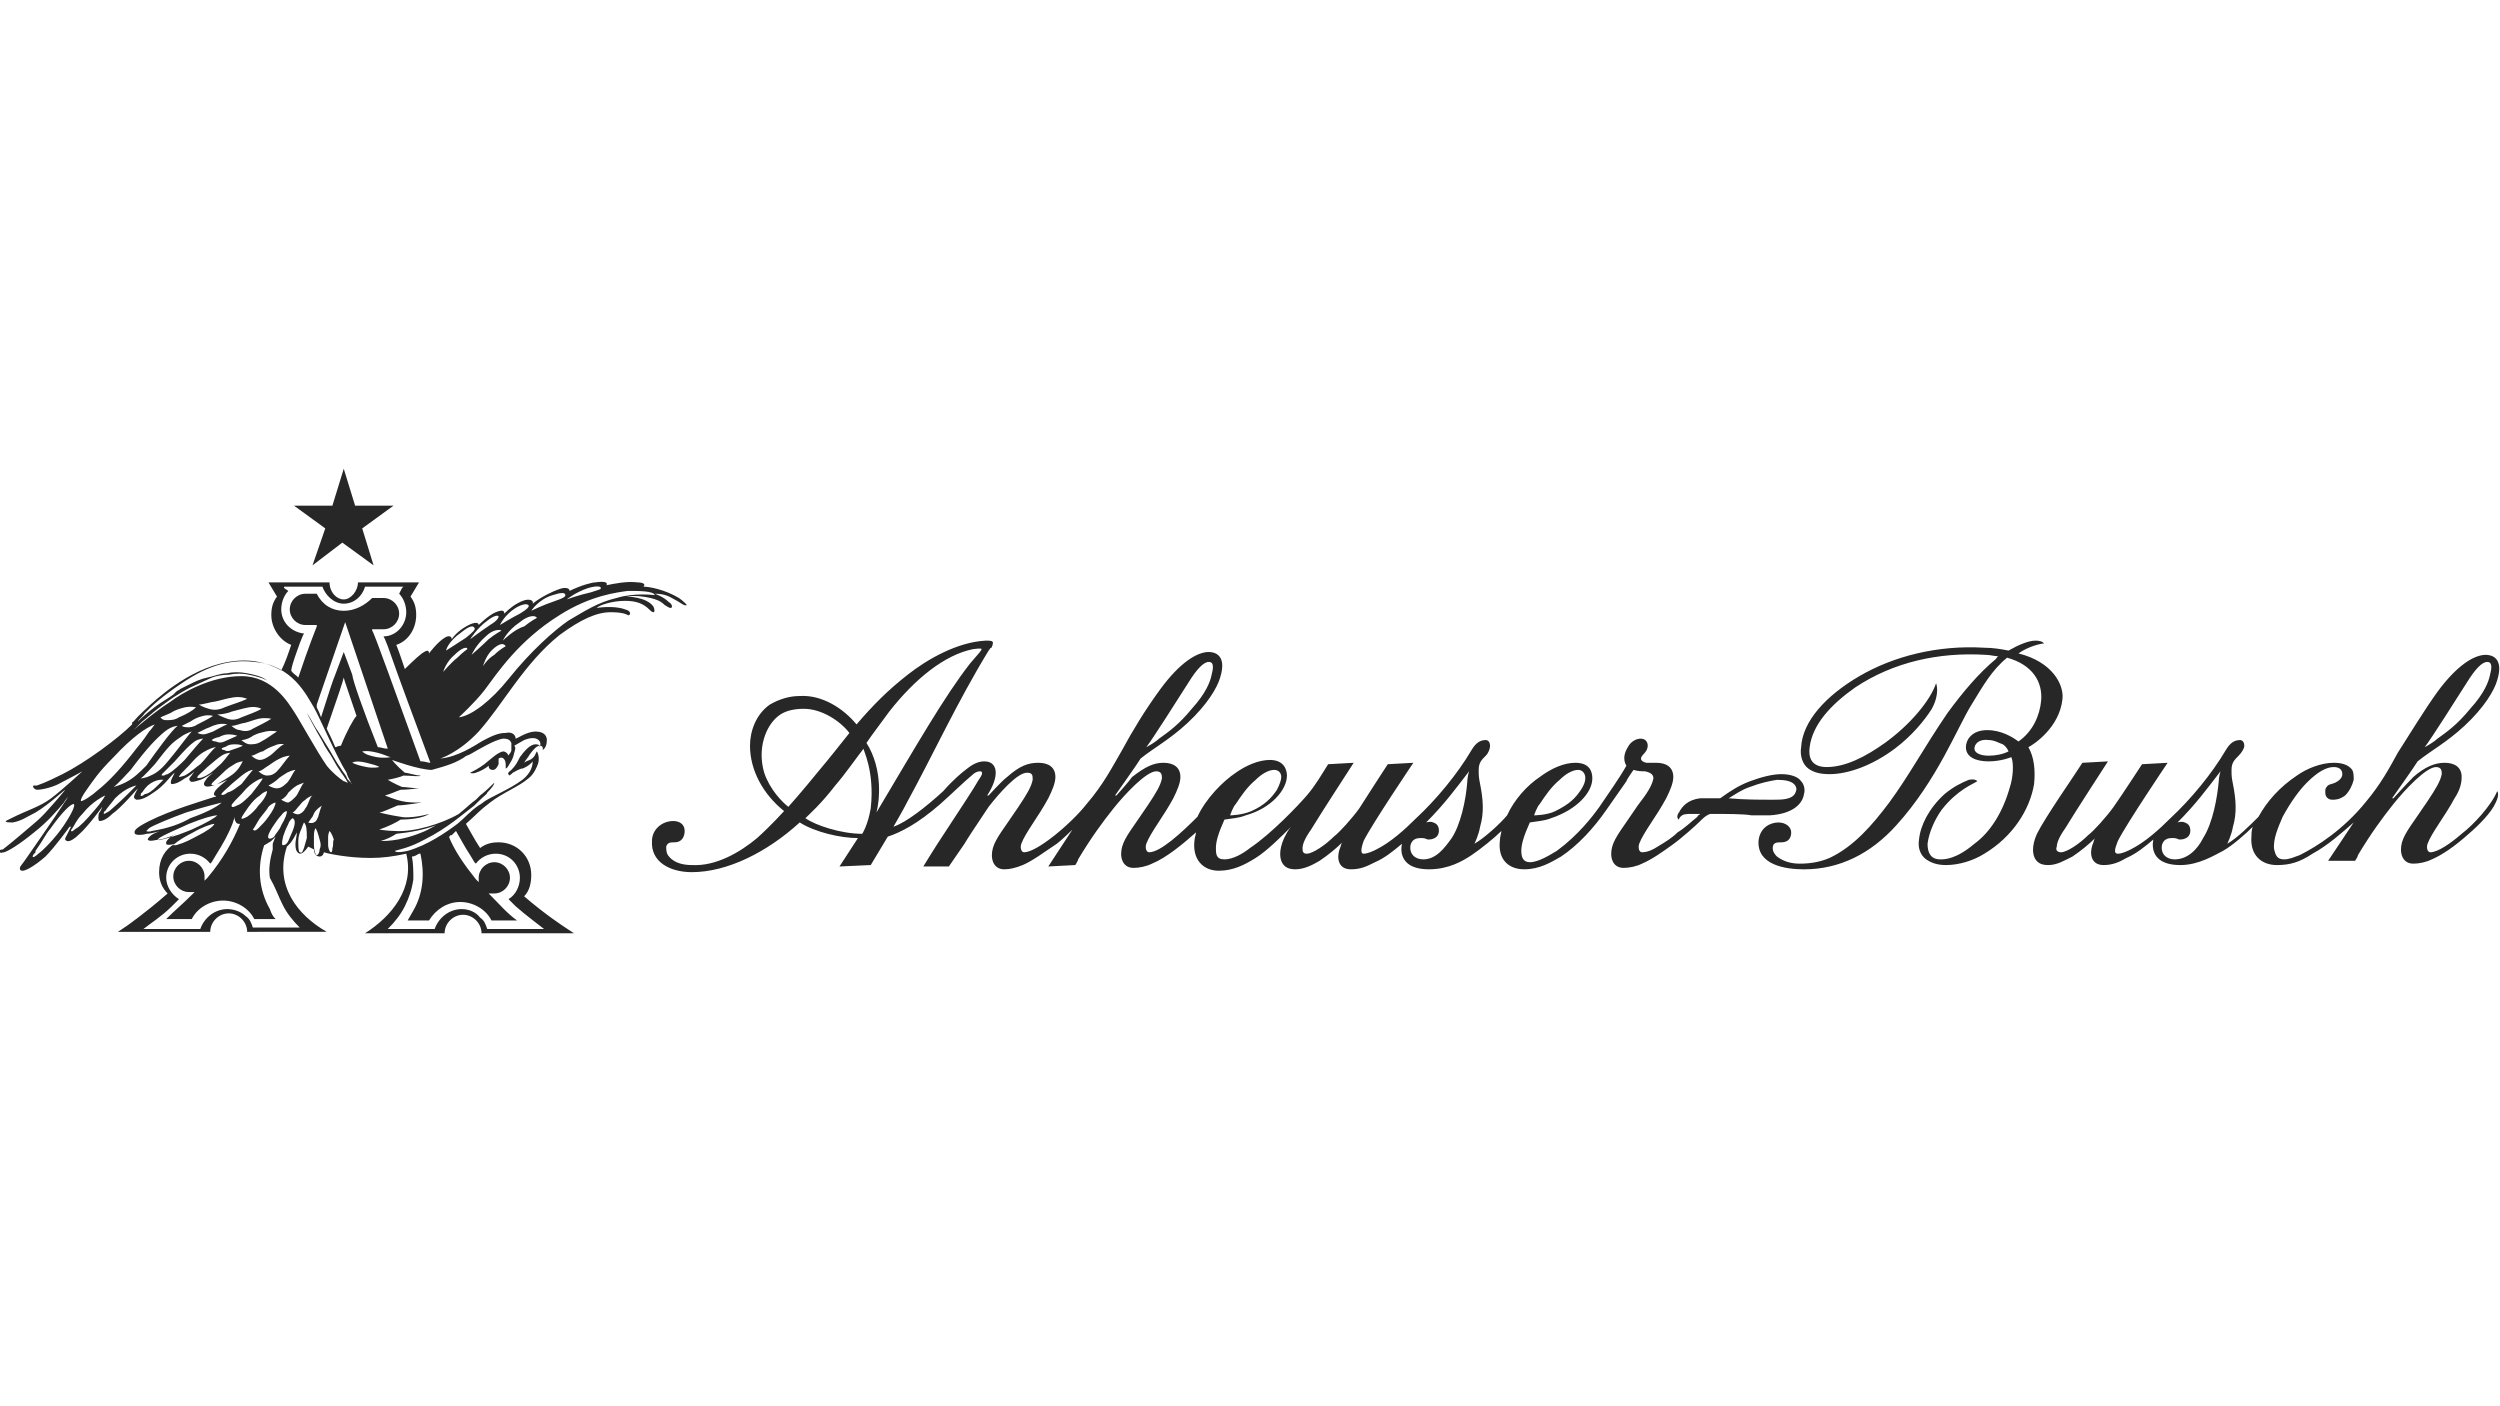 <?xml version="1.0" encoding="utf-8"?>
<!-- Generator: Adobe Illustrator 27.4.0, SVG Export Plug-In . SVG Version: 6.00 Build 0)  -->
<svg version="1.1" id="anheuser_busch" xmlns="http://www.w3.org/2000/svg" xmlns:xlink="http://www.w3.org/1999/xlink" x="0px"
	 y="0px" viewBox="0 0 176 99" style="enable-background:new 0 0 176 99;" xml:space="preserve">
<style type="text/css">
	.st0{fill:#272727;}
</style>
<path id="path14_00000079466088120722016540000006830376343139568778_" class="st0" d="M156.2,55c-0.1,1.1-0.4,2.9-1.1,4
	c-0.4,0.8-1.1,1.5-2,1.5c-0.6,0-1-0.4-0.9-1c0.1-0.4,0.4-0.5,0.7-0.5c0.2,0,0.3,0,0.5,0.1c0.2,0,0.3,0,0.5-0.1s0.3-0.3,0.3-0.5
	c0-0.3-0.1-0.5-0.4-0.6c-0.2-0.1-0.5,0-0.5,0c1.3-1.3,2.1-2.4,3.1-3.7C156.3,54.2,156.2,54.8,156.2,55L156.2,55L156.2,55z M173.7,48
	c0.5-0.8,1-1.4,1.4-1.4s0.3,0.5,0.2,0.9c-0.1,0.5-0.4,1.3-1.4,2.4c-0.9,1.1-1.6,1.6-2.3,2.1c-0.2,0.2-0.7,0.5-0.9,0.6
	C171.1,52.1,173,49.1,173.7,48L173.7,48z M173.3,58.7c-0.8,0.7-1.7,1.3-2.2,1.3c-0.2,0-0.3-0.3-0.2-0.6c0.3-0.8,1.2-1.9,1.9-3.2
	c0.4-0.6,0.5-1.1,0.5-1.5c0-0.7-0.5-1-1.2-1s-1.4,0.3-2.2,1c-0.5,0.5-1.4,1.5-1.4,1.5h-0.1c0,0,1.7-2.4,1.8-2.6c1-0.8,2-1.3,3.3-2.5
	c1.4-1.3,2.1-2.5,2.3-3.2c0.5-1.6-0.4-1.8-0.8-1.8c-0.8,0-2,0.7-3.4,2.6c-1,1.4-1.9,2.9-2.8,4.3c-0.6,1.1-1.2,2.2-2.2,3.4
	c-1.6,2-3.5,3.2-4.7,3.8c-0.3,0.1-0.7,0.3-1.1,0.3c-0.5,0-0.6-0.3-0.7-0.7c-0.1-0.7,0.3-1.6,0.6-2.3c0.6-1.1,1.2-1.9,1.7-2.4
	c0.8-0.8,1.4-1.1,1.9-1.1c0.4,0,0.6,0.2,0.6,0.5s-0.3,0.5-0.5,0.6s-0.5,0.1-0.6,0.3c-0.1,0.1-0.1,0.2-0.1,0.4c0,0.3,0.2,0.5,0.5,0.5
	c0.2,0,0.5,0,0.9-0.3c0.3-0.3,0.5-0.7,0.6-1.1c0-0.3,0-0.5-0.1-0.7c-0.3-0.4-0.8-0.5-1.3-0.5c-0.9,0-1.9,0.4-2.6,0.9
	c-1.2,0.8-2.1,1.8-2.7,2.9c-0.6,0.6-1.5,1.5-2.2,1.9c0,0,0.3-0.6,0.4-1.2c0.3-1,0.2-2,0-3c-0.1-0.5-0.1-0.6-0.1-1
	c0-0.5,0.2-0.7,0.5-1c0.2-0.2,0.4-0.5,0.4-0.7s-0.1-0.4-0.3-0.4c-0.4,0-0.7,0.2-1,0.7c-1,1.7-2.5,3.5-3.9,4.8
	c-0.8,0.8-1.8,1.7-2.8,2.2c-0.2,0.1-0.6,0.3-0.9,0.3c-0.4,0-0.1-0.6,0-0.9c0.6-1.2,3.5-5.5,3.5-5.5l-1.8,0.1c0,0-1.5,2.3-2,3
	s-1.4,1.7-1.8,2c-0.6,0.6-1.5,1.2-1.9,1.2c-0.3,0-0.4-0.2-0.3-0.4c0-0.2,0.1-0.6,0.6-1.3c0.6-1,3-4.7,3-4.7l-1.8,0.1
	c-0.5,0.8-2.6,3.8-3.2,5c-0.4,0.9-0.3,1.5-0.1,1.8s0.5,0.4,0.9,0.4c0.6,0,1.1-0.3,1.7-0.6c0.6-0.4,1.2-0.9,1.6-1.3l0,0
	c-0.1,0.1-0.1,0.3-0.2,0.5c-0.2,0.6-0.1,1.4,0.8,1.4c0.6,0,1.1-0.2,1.6-0.5c0.7-0.3,1.3-0.8,1.9-1.3c0,0-0.5,1.8,1.9,1.8
	c1.3,0,2.4-0.7,3-1c0.7-0.4,1.6-1.2,2.1-1.7l0,0c-0.1,0.2-0.1,0.6-0.1,0.7c-0.1,1.3,0.7,2,1.8,2c0.9,0,1.6-0.2,2.5-0.8
	c1.1-0.6,2.1-1.5,2.9-2.2l0,0c-0.4,0.6-1.8,2.7-1.8,2.7h1.9c0,0,0.2-0.3,0.2-0.4c0.9-1.5,1.7-2.6,2.5-3.6s2.3-2.6,3-2.6
	c0.4,0,0.4,0.3,0.4,0.5c-0.1,0.5-0.4,1-1,1.9c-1,1.5-1.6,2.2-1.8,2.9s0,1.5,0.8,1.5c0.4,0,0.9-0.1,1.3-0.3c0.7-0.3,1.6-0.9,2.6-1.8
	c0.7-0.6,1.6-1.5,1.9-2.2c0.3-0.6,0.1-0.8,0.1-0.8C175.4,56.7,174.1,58.1,173.3,58.7L173.3,58.7L173.3,58.7z M126.4,55.8
	c-0.2,0.5-1,0.5-1.5,0.5c-1.1,0-2.1,0-3.2-0.1c0.5-0.3,0.9-0.6,1.5-0.8c0.8-0.3,1.3-0.4,1.9-0.5c0.6,0,1,0.1,1.2,0.3
	S126.5,55.6,126.4,55.8L126.4,55.8z M103.3,55c-0.1,1.4-0.5,3.1-1.1,4c-0.5,0.7-1.1,1.5-2,1.5c-0.6,0-1-0.4-0.9-1
	c0.1-0.4,0.4-0.5,0.7-0.5c0.2,0,0.3,0,0.5,0.1c0.2,0,0.3,0,0.5-0.1s0.3-0.3,0.3-0.5c0-0.3-0.1-0.5-0.4-0.6c-0.2-0.1-0.5,0-0.5,0
	c1.3-1.3,2.1-2.4,3.1-3.7C103.4,54.2,103.3,54.8,103.3,55L103.3,55z M61.7,57.2L61.7,57.2c0.2-0.7,0.5-3-0.7-4.9
	c0.4-0.6,1.1-1.5,1.6-2.2c1.8-2.3,3.9-4,5.9-4.4c0.1,0,0.6-0.1,0.6,0s-0.2,0.3-0.8,1C66.5,49,64.5,52.5,61.7,57.2L61.7,57.2
	L61.7,57.2z M61.3,56.9c-0.2,1.2-0.6,1.8-0.6,1.8c-1.5,0-3.3-0.6-4-1.1c0.3-0.3,1.1-1,2.1-2.3c0.7-0.8,1.6-2.1,2-2.6
	C60.7,52.7,61.6,54.2,61.3,56.9L61.3,56.9z M55.5,56.8c-0.4-0.3-1.3-1.2-1.7-2.4c-0.5-1.7,0.1-3.3,1-4c0.5-0.4,1.2-0.5,1.8-0.5
	c1.2,0,2.5,0.8,3.2,1.7c-0.4,0.5-1.5,1.9-2.1,2.6C56.4,55.8,55.5,56.8,55.5,56.8L55.5,56.8z M83.7,48c0.5-0.8,1-1.4,1.4-1.4
	s0.3,0.5,0.2,0.9c-0.1,0.5-0.4,1.3-1.4,2.4C83,51,82.3,51.5,81.6,52c-0.2,0.2-0.7,0.5-0.9,0.6C81.1,52.1,83,49.1,83.7,48z M87,56.6
	c0.4-0.6,0.8-1.2,1.4-1.7c0.4-0.4,0.9-0.7,1.3-0.7c0.3,0,0.5,0.2,0.5,0.5c0,0.2-0.1,0.5-0.3,0.9c-0.4,0.6-0.9,1.1-1.8,1.5
	c-0.7,0.3-1.5,0.3-1.5,0.3S86.8,56.8,87,56.6L87,56.6L87,56.6z M108.4,56.6c0.4-0.6,0.8-1.2,1.4-1.7c0.4-0.4,0.9-0.7,1.3-0.7
	s0.8,0.5,0.2,1.4c-0.4,0.6-0.8,1-1.8,1.5c-0.6,0.3-1.5,0.3-1.5,0.3S108.2,56.8,108.4,56.6z M126.8,55c-0.2-0.3-0.7-0.5-1.4-0.5
	c-0.6,0-1.4,0.2-2.2,0.5c-0.8,0.3-1.4,0.7-2.1,1.2c-0.6,0-1.1,0-1.4,0c-0.9,0.1-1.3,0.6-1.5,1c-0.1,0.1-0.2,0.4,0,0.5
	c0,0,0-0.1,0.1-0.2c0.2-0.2,0.4-0.2,0.8-0.2c0.1,0,0.3,0,0.6,0c-0.1,0.1-0.2,0.1-0.2,0.2c-0.5,0.4-0.9,0.8-1.4,1.1
	c-0.4,0.4-0.9,0.7-1.4,1c-0.3,0.2-0.7,0.4-1.1,0.4c-0.2,0-0.3-0.3-0.2-0.6c0.3-0.8,1.2-1.9,1.9-3.2c0.3-0.6,0.5-1.1,0.5-1.5
	c0-0.7-0.5-1-1.2-1c-0.4,0-0.5,0-0.7,0c-0.4-0.1-0.5-0.3-0.2-0.6c0.2-0.2,0.3-0.4,0.3-0.6c0-0.2-0.1-0.5-0.5-0.5
	c-0.3,0-0.7,0.2-0.9,0.6c-0.5,0.8-0.1,1.3-0.1,1.3c-0.5,0.9-1.3,2-1.9,2.9c-0.5,0.7-1.5,2-3,3.1c-0.5,0.3-1.3,0.8-1.9,0.8
	c-0.5,0-0.6-0.4-0.6-0.8c0-0.5,0.2-1.1,0.6-2c0.6-0.1,1-0.1,1.5-0.3c1.8-0.6,2.9-1.8,2.9-2.8c0-0.5-0.2-1.1-1.2-1.1
	c-0.8,0-1.7,0.4-2.5,1c-0.9,0.6-1.8,1.6-2.3,2.7c-0.5,0.6-1.6,1.6-2.3,2c0,0,0.3-0.6,0.4-1.2c0.3-1,0.2-2,0-3
	c-0.1-0.5-0.1-0.6-0.1-1c0-0.5,0.2-0.7,0.5-1c0.2-0.2,0.3-0.5,0.3-0.7s-0.1-0.4-0.3-0.4c-0.4,0-0.7,0.2-1,0.7
	c-1,1.7-2.5,3.5-3.9,4.8c-0.8,0.8-1.8,1.7-2.8,2.2c-0.2,0.1-0.6,0.3-0.9,0.3s-0.1-0.6,0-0.9c0.6-1.2,3.5-5.5,3.5-5.5l-1.8,0.1
	c0,0-1.5,2.3-2,3.1c-0.5,0.7-1.4,1.7-1.8,2c-0.6,0.6-1.5,1.2-1.9,1.2c-0.3,0-0.3-0.2-0.3-0.4s0.1-0.6,0.6-1.3c0.6-1,3-4.7,3-4.7
	l-1.8,0.1C93,54.6,92.6,55.3,92,56s-2.5,2.7-4,3.7c-0.5,0.4-1.2,0.8-1.8,0.8s-0.6-0.4-0.6-0.8c0-0.5,0.2-1.1,0.6-2
	c0.6-0.1,1-0.1,1.5-0.3c1.8-0.5,2.9-1.8,2.9-2.8c0-0.4-0.2-1.1-1.2-1.1c-0.8,0-1.7,0.4-2.4,0.9c-0.9,0.6-2.1,1.8-2.7,3.1
	c-1.1,1.1-2.6,2.5-3.4,2.5c-0.2,0-0.3-0.3-0.2-0.6c0.3-0.8,1.2-1.9,1.9-3.2c0.3-0.6,0.5-1.1,0.5-1.5c0-0.7-0.5-1-1.2-1
	s-1.3,0.3-2.2,1C79.5,55,78.6,56,78.6,56h-0.1c0,0,1.7-2.4,1.8-2.6c1-0.8,2-1.3,3.3-2.5c1.4-1.3,2.1-2.5,2.3-3.2
	c0.5-1.6-0.4-1.8-0.8-1.8c-0.8,0-2,0.7-3.4,2.6c-1.1,1.5-2,3-2.7,4.3c-0.7,1.2-1.3,2.4-2.5,3.8C75.4,58,73,60,72.1,60
	c-0.2,0-0.3-0.3-0.2-0.6c0.3-0.8,1.2-1.9,1.9-3.2c0.3-0.6,0.5-1.1,0.5-1.5c0-0.7-0.5-1-1.2-1s-1.3,0.2-2.2,1
	C70.5,55,69.6,56,69.6,56h-0.1c0.2-0.3,0.6-1,0.6-1.6c0-0.4-0.2-0.8-0.8-0.8c-0.3,0-0.7,0.1-1.2,0.5c-0.4,0.3-1,0.8-1.7,1.6
	c-1.2,1.1-2.6,2.2-3.5,2.5c0,0,0.7-1.2,1-1.8c1.7-3.1,3.5-7,5.7-10.6c0.1-0.1,0.1-0.2,0.2-0.2c0.1-0.2,0.1-0.3,0.1-0.4
	c-0.1-0.1-0.2-0.1-0.5-0.1c-2,0.1-4.1,1.3-5.5,2.4c-1.4,1.1-2.4,2.1-3.6,3.5c-0.9-1.1-2.4-2.1-4-2c-0.7,0-1.4,0.2-2.1,0.6
	c-1,0.7-1.4,1.9-1.4,2.9c0,1.7,0.9,3.4,2.4,4.6c0,0-0.9,1-1.9,1.9c-1.2,1-2.9,2-4.6,1.9c-0.5,0-1.2-0.1-1.6-0.6
	c-0.2-0.2-0.2-0.5-0.2-0.7c0.1-0.3,0.3-0.3,0.6-0.3c0.5,0,0.7-0.4,0.7-0.8c0-0.5-0.4-0.7-0.8-0.7c-0.8,0-1.5,0.6-1.5,1.4
	c-0.1,1.5,1.3,2.2,2.8,2.2c2.5,0,5.3-1.4,7.6-3.5c1.1,0.7,2.9,1.1,4.1,1.1l-1.3,2l2.2-0.1c0,0,0.9-1.5,1.2-2
	c0.9-0.3,2.1-0.9,3.7-2.3c0.9-0.8,1.6-1.5,2.2-2c0.2-0.2,0.4-0.3,0.6-0.3s0.2,0.2-0.1,0.6c-0.4,0.7-1,1.6-2.9,4.5
	c-0.2,0.3-1,1.6-1,1.6h1.8c0,0,0.9-1.3,1.1-1.6c0.3-0.5,0.5-0.8,1.7-2.6c0.7-0.9,2-2.4,2.7-2.4c0.4,0,0.4,0.2,0.4,0.5
	c-0.1,0.5-0.4,1-1,1.9c-1,1.5-1.6,2.2-1.8,2.9c-0.2,0.7,0,1.5,0.8,1.5c0.4,0,0.8-0.1,1.3-0.3c0.7-0.3,1.5-0.9,2.4-1.5
	c0.4-0.3,1.1-1,1.1-1l0,0C75.1,59,73.8,61,73.8,61l1.9-0.1c0,0,0.2-0.3,0.2-0.4c0.9-1.5,1.7-2.6,2.5-3.6s2.3-2.6,3-2.6
	c0.4,0,0.4,0.3,0.4,0.5c-0.1,0.5-0.4,1-1,1.9c-1,1.5-1.6,2.2-1.8,2.9c-0.2,0.7,0,1.5,0.8,1.5c0.4,0,0.9-0.1,1.3-0.3
	c1-0.4,2.2-1.4,3.1-2.2l0,0c0,0.1-0.1,0.4-0.1,0.5c-0.2,1.4,0.6,2.2,1.7,2.2c1,0,1.8-0.4,2.6-0.9c0.8-0.5,1.8-1.5,2.5-2.2l0,0
	c-0.2,0.2-0.4,0.6-0.5,0.8c-0.4,0.9-0.3,1.5-0.1,1.8c0.2,0.3,0.5,0.4,0.9,0.4c0.6,0,1.2-0.3,1.7-0.6c0.6-0.4,1.2-0.9,1.6-1.3l0,0
	c-0.1,0.1-0.1,0.3-0.2,0.5c-0.2,0.6-0.1,1.4,0.8,1.4c0.7,0,1.1-0.2,1.7-0.5c0.7-0.3,1.3-0.8,1.9-1.3c0,0-0.5,1.8,1.9,1.8
	c1.4,0,2.4-0.6,3-1s1.6-1.2,2.1-1.7l0,0c0,0.1-0.1,0.4-0.1,0.6c-0.2,1.5,0.7,2.1,1.7,2.1c1.1,0,1.9-0.5,2.6-0.9
	c1.2-0.8,2.3-2,3.2-3.3c0.5-0.7,0.9-1.3,1.4-2c0-0.1,0.5-0.8,0.5-0.8c0.3,0.1,0.6,0.1,0.8,0.1c0.5,0.1,0.6,0.3,0.6,0.5
	c-0.1,0.5-0.4,1-1.1,1.9c-1,1.5-1.6,2.2-1.8,2.9c-0.2,0.7,0,1.5,0.8,1.5c0.4,0,0.9-0.1,1.3-0.3c0.7-0.3,1.4-0.8,2.1-1.3
	s1.7-1.4,2-1.7c0.2-0.2,0.4-0.4,0.7-0.5c1.1,0,2.4,0,2.9,0.1c0.4,0,1,0,1.3,0c1.6-0.1,2.3-0.8,2.4-1.5C127.1,55.6,127,55.2,126.8,55
	L126.8,55L126.8,55z M140,53.2c-0.6,0-1-0.2-1-0.5s0.3-0.7,1-0.6c0.4,0,0.7,0.2,1,0.3c0.3,0.2,0.4,0.5,0.4,0.5
	C141,53.1,140.5,53.2,140,53.2L140,53.2L140,53.2z M142.1,46c0.7-0.5,1.6-0.7,1.8-0.7c0,0-0.1-0.2-0.6-0.2s-1.2,0.3-1.9,0.7
	c-0.5-0.1-1.1-0.2-1.7-0.2c-3.3-0.2-6.4,0.6-8.8,2c-2.4,1.4-4,3.2-4.1,5c-0.1,0.6,0.1,1.2,0.5,1.5s0.9,0.4,1.5,0.4
	c1.3,0,3-0.6,4.6-1.8c1.2-0.9,2.1-2,2.6-2.8c0.6-1.1,0.3-1.8,0.3-1.8c-0.4,1.2-1.8,2.9-3.6,4.2c-1.4,1-2.8,1.7-4.1,1.7
	c-1.1,0-1.3-0.7-1.2-1.4c0.2-1.6,1.5-3,3.2-4.2c2.7-1.8,5.9-2.5,9.2-2.3c0.3,0,0.6,0.1,0.9,0.1c-0.1,0-0.1,0.1-0.2,0.2
	c-1.2,1-2.3,2.3-3.4,3.8c-1.7,2.5-2.7,4.4-4.1,6.3c-1.2,1.6-2.5,3.1-4.2,3.9c-0.7,0.3-1.4,0.4-2.1,0.4s-1.2-0.2-1.6-0.5
	c-0.1-0.1-0.3-0.3-0.3-0.6c0-0.4,0.3-0.4,0.6-0.4c0.5,0,0.7-0.3,0.7-0.7s-0.4-0.7-0.9-0.7s-1.3,0.3-1.4,1.3c-0.1,1.7,1.9,2,3.2,2
	c2.5,0,4.7-1.1,6.5-3.1c2.9-3.2,4.3-6.9,5.3-8.5c0.8-1.3,1.4-2.4,2.5-3.3c1.8,0.5,2.5,1.7,2.4,3c-0.1,1.1-0.6,2.2-1.6,2.9
	c-0.4-0.3-1.2-0.8-2.2-0.8c-1.1,0-1.5,0.7-1.5,1.2c0,0.7,0.7,1,1.6,1s1.6-0.3,1.6-0.3c0.2,0.5,0.1,1.5-0.1,2.1
	c-0.5,1.8-1.4,3.2-2.5,4c-1.3,1.1-2.1,1.1-2.4,1.1c-0.7,0-0.9-0.5-0.9-1.1c0.1-0.8,0.5-1.7,1-2.4c1.1-1.4,2.2-1.8,2.5-2
	c0,0-0.1-0.2-0.6-0.1c-0.5,0.2-1.1,0.5-1.7,1c-1.1,1-1.7,2.2-1.8,3.2c-0.1,0.6,0.1,1.1,0.5,1.4c0.3,0.2,0.7,0.4,1.4,0.4
	c0.9,0,1.9-0.3,2.7-0.8c2-1.2,3.2-3.1,3.5-4.9c0.1-1,0-1.9-0.4-2.6c0.4-0.2,2.2-1.4,2.4-3.4C145.3,48.2,144.5,46.6,142.1,46"/>
<path id="path16_00000093168821806860835710000015513100340228595123_" class="st0" d="M22.9,37.2l-2.2-1.6h2.7l0.8-2.6l0.8,2.6h2.7
	l-2.2,1.6l0.8,2.6l-2.2-1.6L22,39.8L22.9,37.2L22.9,37.2z M43.4,42.1c-1.3,0.3-2.2,0.9-3.4,1.6c-1,0.7-2.6,2.1-4.2,4.1
	c-1.2,1.5-2.6,2.6-3.5,2.7c0,0,1.1-1,1.8-1.9c0.9-1.2,2.4-3.5,5.3-5.3c2.2-1.4,4.1-1.6,4.8-1.7c0.8,0,1.8,0,1.9,0.3
	C46.1,41.9,44.7,41.7,43.4,42.1L43.4,42.1z M31.2,47.3c0,0,0.2-0.7,0.8-1.2c0.5-0.5,0.9-0.6,0.9-0.4c0,0-0.3,0.2-0.7,0.6
	C31.8,46.6,31.2,47.3,31.2,47.3L31.2,47.3z M32.5,44.5c0.5-0.4,0.8-0.5,0.9-0.3c0.1,0.1-0.1,0.3-0.6,0.7c-0.6,0.4-1.4,0.9-1.4,0.9
	S31.5,45.2,32.5,44.5L32.5,44.5L32.5,44.5z M34.3,43.7c0.5-0.4,0.8-0.4,0.8-0.3S35,43.7,34.5,44c-0.6,0.4-1.4,1-1.4,1
	S33.6,44.2,34.3,43.7L34.3,43.7L34.3,43.7z M36.3,42.8c0.5-0.3,0.8-0.3,0.9-0.2s-0.1,0.3-0.6,0.6C36,43.5,35.2,44,35.2,44
	S35.5,43.3,36.3,42.8L36.3,42.8z M35.4,45.1c0,0,0.3-0.7,1.2-1.3c0.6-0.5,1.1-0.5,1.2-0.3c0,0-0.4,0.2-0.9,0.6
	C36.2,44.3,35.4,45.1,35.4,45.1z M33.2,46.1c0,0,0.3-0.7,1-1.3c0.5-0.5,1-0.5,1.1-0.4c0,0-0.4,0.2-0.9,0.6
	C34,45.4,33.2,46.1,33.2,46.1L33.2,46.1L33.2,46.1z M34.6,45.8c0.6-0.6,0.9-0.5,1-0.3c0,0-0.4,0.2-0.8,0.6c-0.5,0.3-0.8,0.8-0.8,0.8
	S34.2,46.2,34.6,45.8L34.6,45.8z M38.9,41.9c0.6-0.2,0.9-0.2,0.9,0c0,0.1-0.1,0.2-0.7,0.4c-0.9,0.3-1.7,0.7-1.7,0.7
	S37.9,42.2,38.9,41.9L38.9,41.9z M41.4,41.4c0.7-0.2,0.9-0.1,0.9,0s-0.1,0.1-0.7,0.3c-0.9,0.2-1.7,0.5-1.7,0.5S40.5,41.7,41.4,41.4z
	 M32.7,53.3c0.1-0.1,0.2-0.1,0.4-0.2c0.7-0.4,1.7-1,2.3-1.1c0.4,0,0.5,0.1,0.6,0.3c0,0.1,0,0.2,0,0.5c0,0.2-0.2,0.3-0.2,0.4
	c0,0-0.1-0.3-0.4-0.3c-0.4,0.1-0.8,0.5-1.3,0.9c-0.4,0.3-0.8,0.5-1,0.6c0,0,0.1,0.1,0.4,0c0.3-0.1,0.7-0.3,0.9-0.5
	c0,0.2,0.1,0.3,0.3,0.3s0.3-0.2,0.4-0.4c0-0.2,0-0.5,0-0.4c0.3-0.2,0.5,0.1,0.5,0.4c0,0.1,0,0.2,0,0.3c0,0,0.1,0,0.2-0.2
	s0.3-0.4,0.4-0.9c0.1-0.3,0.1-0.4,0-0.5c0.2-0.1,0.5-0.3,0.7-0.4c0.5-0.2,0.9-0.2,1.1,0.1c0.1,0.2,0,0.4,0,0.4
	c0-0.2-0.2-0.2-0.3-0.2c-0.4,0-0.8,0.5-1.1,0.9c-0.2,0.4-0.3,0.6-0.6,0.9c-0.1,0.1-0.3,0.2-0.2,0.3c0,0.2,0.2,0,0.3-0.1
	c0.2-0.1,0.5-0.3,0.7-0.3c0.5-0.2,0.7-0.5,0.7-0.5c0,0.1,0,0.6-0.5,1.1c-0.6,0.6-2.2,1.3-2.7,1.6c-0.2,0.1-0.4,0.3-0.6,0.4
	c-0.6,0.4-1,0.9-1.5,1.3c-0.8,0.6-2.1,1.5-3.5,1.9c-0.9,0.2-0.9,0-0.9,0c0.3-0.1,1-0.2,2.1-0.8c1.6-0.8,2.7-1.8,3.5-2.4
	c0.1-0.1,0.2-0.2,0.2-0.2c0.5-0.5,0.7-0.6,0.7-0.7c0.4-0.4,0.5-0.6,0.5-0.7c-0.1,0.1-0.6,0.6-1,0.9c-0.1,0.1-0.2,0.2-0.3,0.3
	c-0.3,0.2-0.7,0.6-1.2,1c-1.2,0.7-3.2,1.3-4.5,1.2c-0.5,0-1.1-0.1-1.1-0.1c0.6-0.2,1.2-0.5,1.5-0.7c0.6,0,1.6-0.1,2-0.4l0,0
	c-0.7,0.2-1.6,0.3-2,0.2c-0.7-0.1-1.5-0.3-1.5-0.3c0.2,0,0.8-0.3,1.3-0.5l0,0c0.5,0,1.6-0.2,1.7-0.2l0,0c-0.5,0-1,0-1.4-0.1
	c-0.5-0.1-1.2-0.4-1.2-0.4c0.4-0.1,0.8-0.3,1.1-0.4c0.5,0,1.2-0.1,1.3-0.1l0,0c-0.3,0-1-0.1-1.2-0.1c-0.5-0.2-1-0.5-1-0.5
	c0.5-0.1,0.9-0.2,1.1-0.3c0.5,0,1.2,0.1,1.2,0l0,0c-0.3,0-0.9-0.2-1.1-0.2c-0.6-0.5-0.9-0.9-0.9-0.9s1.9,0.7,2.8,0.7
	C31.5,53.9,32.1,53.7,32.7,53.3L32.7,53.3L32.7,53.3z M33.1,60.2l0.3,0.5c0,0,0,0,0.1,0.1c0.3-0.4,0.8-0.7,1.4-0.7
	c1,0,1.7,0.8,1.7,1.7c0,0.6-0.3,1.2-0.8,1.5c0,0,0,0,0.1,0.1l0,0l0.4,0.4c0.8,0.7,1.5,1.2,2,1.6h-4c-0.1-0.3-0.2-0.6-0.5-0.8
	C33.5,64.2,33,64,32.5,64s-1,0.2-1.4,0.6c-0.2,0.2-0.4,0.5-0.5,0.8h-3.3c0.5-0.5,0.9-1,1.2-1.6c0.3-0.6,0.5-1.2,0.6-1.9
	c0-0.5,0-1.1-0.1-1.6c0.2,0,0.3-0.1,0.5-0.2h0.1c0.3,1.4,0.2,2.8-0.5,4c-0.1,0.2-0.3,0.5-0.4,0.7h1.5c0.5-0.8,1.3-1.3,2.2-1.3
	c0.9,0,1.8,0.5,2.2,1.3h1.8c-0.7-0.5-1.2-1.1-1.8-1.7l-0.2-0.2h0.3h0.1c0.6,0,1.1-0.5,1.1-1.1s-0.5-1.1-1.1-1.1s-1.1,0.5-1.1,1.1
	v0.3l-0.2-0.2c-0.8-1-1.5-2-1.9-3c0,0,0.1,0,0.1-0.1c0,0,0,0,0.1,0c0.1-0.1,0.2-0.2,0.3-0.3C32.4,59,32.7,59.6,33.1,60.2L33.1,60.2
	L33.1,60.2z M26.8,59.2c0.4-0.1,0.8-0.3,1.1-0.5c1-0.1,2-0.3,2.8-0.6c-0.4,0.2-0.7,0.4-1,0.5C28,59.3,26.8,59.2,26.8,59.2z M25.8,54
	c-0.5-0.1-0.8-0.2-1-0.3c0,0,0.2-0.2,1,0c0.4,0.1,0.8,0.2,0.9,0.3C26.7,54,26.3,54.1,25.8,54L25.8,54z M24.7,55.1L24.6,55
	c-0.1-0.1-0.2-0.2-0.2-0.3c-0.1-0.2-0.3-0.4-0.4-0.6c-0.3-0.4-0.5-0.8-0.8-1.3l-0.8-1.3c-0.3-0.4-0.5-0.9-0.8-1.3l0,0
	c0.2,0.4,0.5,0.9,0.7,1.3l0.4,0.7c0.1,0.2,0.2,0.4,0.4,0.7c0.3,0.4,0.5,0.9,0.8,1.3c0.1,0.2,0.3,0.4,0.4,0.6
	c0.1,0.1,0.1,0.2,0.2,0.3c-0.1,0-0.2-0.1-0.3-0.1c-0.3-0.2-0.8-0.6-1.2-1.1c-0.7-1-1.9-3.2-2.3-3.8s-1.5-2.5-3.7-2.5s-4.2,1.2-5,1.8
	c-1.1,0.7-2.5,1.9-2.6,2c0.2-0.2,0.4-0.4,0.6-0.6c0.4-0.3,0.7-0.6,1.1-0.9s0.8-0.6,1.1-0.8s0.8-0.5,1.2-0.7s0.9-0.4,1.3-0.6
	c0.4-0.2,0.9-0.3,1.4-0.3c0.5-0.1,1-0.1,1.4,0c0.5,0.1,0.9,0.2,1.3,0.4l0,0c-0.4-0.3-0.9-0.4-1.4-0.5s-1-0.1-1.4,0
	c-0.5,0-0.9,0.2-1.4,0.3s-0.9,0.3-1.3,0.5c-0.2,0.1-0.4,0.2-0.6,0.3c-0.1,0.1-0.2,0.1-0.3,0.2l-0.1,0.1l-0.1,0.1
	c-0.4,0.3-0.8,0.5-1.2,0.8s-0.9,0.7-1.3,1.1c0.1-0.2,0.3-0.3,0.5-0.6c0.5-0.5,1.1-1.1,2.6-2.1c1.9-1.3,3.5-1.7,5.1-1.5
	c2.7,0.2,3.7,2.4,4.2,3.2c0.4,0.7,1.6,3.5,2.3,4.6C24.5,54.8,24.7,55,24.7,55.1C24.8,55.2,24.7,55.2,24.7,55.1L24.7,55.1L24.7,55.1z
	 M23.4,59.7c0,0.1,0,0.3-0.1,0.3l0,0c-0.1,0-0.2-0.3-0.2-0.5s0-0.4,0-0.6c0-0.2,0.1-0.4,0.1-0.4c0.1,0.1,0.2,0.3,0.3,0.6
	C23.4,59.3,23.5,59.5,23.4,59.7L23.4,59.7z M22.4,57.5c-0.1,0.2-0.1,0.3-0.3,0.4c-0.2,0.1-0.4,0-0.4,0c0.1-0.1,0.2-0.3,0.3-0.4
	c0.1-0.2,0.1-0.3,0.3-0.5c0.2-0.2,0.4-0.3,0.4-0.3C22.6,56.7,22.5,57.2,22.4,57.5L22.4,57.5z M22.5,59.8c0,0.2-0.1,0.4-0.2,0.4
	s-0.2-0.4-0.2-0.7s0-0.5,0-0.7c0-0.3,0.1-0.5,0.1-0.5c0.1,0.1,0.2,0.4,0.3,0.8C22.6,59.4,22.6,59.6,22.5,59.8L22.5,59.8L22.5,59.8z
	 M21.5,56.9c-0.1,0.2-0.2,0.3-0.4,0.4c-0.2,0.1-0.5-0.1-0.5-0.1c0.2-0.1,0.3-0.3,0.4-0.4c0.2-0.2,0.2-0.3,0.5-0.5
	C21.7,56.1,22,56,22,56C21.8,56.1,21.7,56.7,21.5,56.9L21.5,56.9z M21.6,59l-0.2,0.7c-0.1,0.2-0.1,0.4-0.3,0.3
	C21,60,21,59.5,21,59.2s0.1-0.6,0.2-0.8c0.1-0.3,0.2-0.5,0.2-0.5C21.6,58.1,21.6,58.5,21.6,59L21.6,59z M20.6,58.5
	c-0.1,0.2-0.2,0.5-0.3,0.7c-0.1,0.2-0.2,0.3-0.4,0.3c-0.1,0,0-0.6,0.1-0.8c0.1-0.3,0.2-0.5,0.3-0.7c0.1-0.3,0.3-0.4,0.3-0.4
	C20.8,57.7,20.8,58,20.6,58.5L20.6,58.5L20.6,58.5z M19.8,58.1c-0.1,0.3-0.4,0.6-0.5,0.8C19.2,59,19,59.1,18.9,59s0.1-0.5,0.3-0.8
	c0.2-0.3,0.4-0.6,0.6-0.8c0.2-0.3,0.4-0.3,0.4-0.3C20.2,57.3,20.1,57.6,19.8,58.1L19.8,58.1z M19.9,63.7c0.3,0.6,0.7,1.1,1.2,1.6
	h-3.3c-0.1-0.3-0.2-0.6-0.5-0.8C17,64.2,16.5,64,16,64s-1,0.2-1.4,0.6c-0.2,0.2-0.4,0.5-0.5,0.8h-4c0.5-0.4,1.3-0.9,2-1.6l0.4-0.4
	l0,0c0,0,0,0,0.1-0.1c-0.5-0.3-0.9-0.9-0.9-1.5c0-1,0.8-1.7,1.7-1.7c0.6,0,1.1,0.3,1.4,0.7c0,0,0,0,0.1-0.1l0.3-0.5
	c0.5-0.8,0.9-1.5,1.2-2.3c0-0.1,0.1-0.2,0.1-0.4c0,0.2,0.1,0.5,0.3,0.5h0.1l0,0c-0.5,1.2-1.2,2.5-2.3,3.8L14.4,62v-0.3
	c0-0.6-0.5-1.1-1.1-1.1s-1.1,0.5-1.1,1.1s0.5,1.1,1.1,1.1h0.1h0.3L13.5,63c-0.6,0.6-1.2,1.1-1.8,1.7h1.8c0.4-0.8,1.3-1.3,2.2-1.3
	c0.9,0,1.8,0.5,2.2,1.3h1.5c-0.2-0.2-0.3-0.4-0.4-0.7c-0.8-1.4-0.9-3-0.4-4.5l0,0c0.1,0,0.1-0.1,0.2-0.1c0.1-0.1,0.2-0.1,0.3-0.2
	c0.2-0.2,0.3-0.3,0.3-0.3s-0.1,0.2-0.2,0.5c0,0.1,0,0.3,0,0.4c-0.2,0.7-0.3,1.4-0.2,2C19.4,62.5,19.6,63.1,19.9,63.7L19.9,63.7
	L19.9,63.7z M12.2,59.5C12.2,59.5,12.3,59.4,12.2,59.5c0.3-0.3,0.8-0.6,1.4-0.9c0.7-0.4,1.3-0.6,1.5-0.6c-0.1,0.2-0.5,0.5-1.3,0.9
	c-0.4,0.2-0.7,0.4-1.4,0.6C12.3,59.5,12.3,59.5,12.2,59.5L12.2,59.5z M11.4,59.1c-0.2,0.1-0.3,0-0.3,0l0,0l0.1-0.1
	c0.3-0.2,1.2-0.6,2.1-1c1-0.4,1.7-0.6,2-0.6c-0.2,0.2-0.7,0.5-1.8,1C13,58.6,12.3,58.9,11.4,59.1L11.4,59.1L11.4,59.1z M10.7,58.5
	c-0.3,0.1-0.4,0-0.4,0l0,0c0,0,0.1-0.1,0.2-0.2c0.3-0.2,1.5-0.7,2.6-1.1c1.3-0.4,2.1-0.6,2.5-0.7c-0.2,0.2-0.8,0.6-2.2,1.1
	C12.7,58,11.9,58.3,10.7,58.5L10.7,58.5z M15.6,55.9c0-0.1,0.4-0.4,0.7-0.7c0.6-0.5,0.7-0.6,1-0.8s0.5-0.2,0.5-0.2
	c-0.1,0.1-0.4,0.5-0.8,1c-0.3,0.2-0.6,0.5-1,0.6C15.8,56,15.5,56,15.6,55.9L15.6,55.9L15.6,55.9z M15.3,55.2c-0.2,0.1-0.5,0.1-0.4,0
	c0-0.1,0.4-0.4,0.7-0.7c0.5-0.5,0.6-0.5,0.9-0.7s0.6-0.2,0.6-0.2c-0.1,0.1-0.2,0.5-0.7,0.9C16,54.8,15.6,55,15.3,55.2L15.3,55.2z
	 M14.3,54.7c-0.2,0.1-0.5,0.1-0.4,0c0-0.1,0.4-0.4,0.7-0.7c0.6-0.5,0.7-0.6,1-0.8s0.6-0.2,0.6-0.2c-0.2,0.2-0.4,0.6-0.9,1
	C15,54.3,14.6,54.6,14.3,54.7L14.3,54.7z M13,54.6c-0.3,0.1-0.4,0.1-0.4,0.1c0-0.1,0.2-0.3,0.7-0.8c0.6-0.7,0.9-0.9,1.3-1.1
	c0.4-0.2,0.6-0.2,0.6-0.2c-0.3,0.2-0.6,0.7-1.1,1.2C13.8,54,13.4,54.4,13,54.6L13,54.6L13,54.6z M11.8,54.5c-0.1,0-0.2,0.1-0.3,0.1
	c-0.2,0-0.1,0-0.1-0.1c0.2-0.2,0.8-0.8,0.9-0.9c0.8-0.9,1-1.1,1.4-1.4C14,52,14.3,52,14.3,52c-0.2,0.2-0.8,0.9-1.3,1.5
	C12.8,53.7,12.2,54.3,11.8,54.5L11.8,54.5z M11.1,55.3c-0.4,0.4-0.7,0.6-0.9,0.6C10.1,56,9.9,56.1,9.9,56c0,0,0-0.2,0.1-0.2
	c0.2-0.3,0.3-0.4,0.4-0.5c0.6-0.5,1.1-0.4,1.1-0.4S11.4,55,11.1,55.3L11.1,55.3z M10.9,53.8c1-1.3,1.2-1.5,1.8-1.9
	c0.4-0.3,0.8-0.4,0.8-0.4c-0.3,0.3-1,1.3-1.6,2c-0.4,0.5-0.8,0.9-1.3,1.1c-0.4,0.2-0.7,0.2-0.7,0.2C10.1,54.7,10.8,53.9,10.9,53.8
	L10.9,53.8L10.9,53.8z M12.6,50.5c-0.3,0.2-0.6,0.2-0.9,0.2c-0.3,0-0.4-0.2-0.4-0.2c0.2-0.1,0.5-0.2,0.7-0.3c0.3-0.2,0.6-0.3,1-0.4
	c0.5-0.1,0.8,0,0.8,0C13.6,50,13.1,50.3,12.6,50.5L12.6,50.5L12.6,50.5z M14.3,50.4c0.4-0.1,0.7,0,0.7,0c-0.3,0.2-0.7,0.4-1.1,0.6
	c-0.3,0.2-0.5,0.2-0.7,0.2c-0.3,0-0.4-0.1-0.4-0.1c0.2-0.1,0.4-0.2,0.6-0.3C13.7,50.6,13.9,50.5,14.3,50.4L14.3,50.4z M15.8,49.8
	C15.4,50,15,50,14.7,49.9c-0.4-0.1-0.7-0.3-0.7-0.3c0.3,0,0.9-0.2,1.1-0.2c0.5-0.1,0.7-0.2,1.3-0.3c0.6-0.1,1,0.1,1,0.1
	C17,49.4,16.3,49.6,15.8,49.8L15.8,49.8L15.8,49.8z M17,50.5c-0.4,0.2-0.7,0.2-1,0.1c-0.3-0.1-0.7-0.3-0.7-0.3c0.3,0,0.8-0.1,1-0.2
	c0.4-0.1,0.7-0.2,1.2-0.3c0.6-0.1,0.9,0.1,0.9,0.1C18.1,50.1,17.5,50.3,17,50.5L17,50.5L17,50.5z M17.8,51.3
	c-0.3,0.2-0.6,0.2-0.9,0.1c-0.3,0-0.6-0.3-0.6-0.3c0.3,0,0.7-0.2,0.9-0.2c0.4-0.1,0.6-0.2,1-0.3c0.5-0.1,0.9,0,0.9,0
	C18.8,50.8,18.2,51.1,17.8,51.3L17.8,51.3L17.8,51.3z M16,52.5c0.2-0.1,0.4-0.1,0.6-0.1c0.3,0,0.5,0.1,0.5,0.1
	c-0.2,0.1-0.5,0.2-0.8,0.3c-0.2,0.1-0.4,0.1-0.5,0c-0.2,0-0.2-0.1-0.2-0.1C15.7,52.6,15.9,52.6,16,52.5L16,52.5L16,52.5z M14.3,51.7
	c-0.2,0-0.4-0.1-0.4-0.1c0.2-0.1,0.4-0.2,0.6-0.3c0.3-0.1,0.4-0.2,0.8-0.3c0.4-0.1,0.7,0,0.7,0c-0.3,0.1-0.6,0.3-1,0.5
	C14.7,51.6,14.5,51.7,14.3,51.7L14.3,51.7z M15.4,51.9c0.2-0.1,0.4-0.2,0.7-0.2c0.4,0,0.6,0.1,0.6,0.1c-0.2,0.1-0.7,0.3-0.9,0.4
	c-0.2,0.1-0.4,0.1-0.6,0c-0.2,0-0.3-0.1-0.3-0.1C15,52,15.3,51.9,15.4,51.9L15.4,51.9z M18.4,52.2c-0.3,0.2-0.6,0.2-0.8,0.2
	c-0.3,0-0.6-0.3-0.6-0.3c0.3,0,0.7-0.2,0.8-0.3c0.4-0.2,0.5-0.2,0.9-0.3c0.5-0.1,0.8,0,0.8,0C19.3,51.6,18.8,52,18.4,52.2L18.4,52.2
	z M19,53.2c-0.3,0.2-0.5,0.3-0.7,0.3c-0.3,0-0.6-0.3-0.6-0.3c0.2,0,0.6-0.3,0.8-0.3c0.3-0.2,0.5-0.3,0.8-0.4
	c0.4-0.2,0.7-0.1,0.7-0.1C19.7,52.5,19.3,53,19,53.2z M19.5,54.3c-0.2,0.2-0.4,0.3-0.7,0.3c-0.3,0-0.6-0.3-0.6-0.3
	c0.2,0,0.5-0.3,0.7-0.4c0.3-0.2,0.4-0.3,0.8-0.5s0.7-0.2,0.7-0.2C20.1,53.5,19.8,54,19.5,54.3L19.5,54.3L19.5,54.3z M18.3,57.6
	c0.3-0.4,0.5-0.6,0.6-0.8c0.3-0.3,0.5-0.3,0.5-0.3c0,0.2-0.2,0.6-0.5,1c-0.2,0.3-0.5,0.6-0.7,0.8s-0.3,0.2-0.4,0.1
	C17.9,58.3,18.1,57.9,18.3,57.6L18.3,57.6L18.3,57.6z M16.7,56.7c-0.2,0.1-0.4,0.2-0.4,0c0-0.1,0.4-0.5,0.7-0.8
	c0.5-0.6,0.7-0.7,1-0.9s0.5-0.2,0.5-0.2c-0.1,0.2-0.4,0.6-0.8,1.1C17.3,56.3,17,56.6,16.7,56.7L16.7,56.7z M17.5,56.8
	c0.3-0.4,0.5-0.6,0.8-0.8c0.3-0.3,0.5-0.3,0.5-0.3c0,0.2-0.2,0.6-0.6,1c-0.2,0.3-0.5,0.6-0.8,0.8c-0.2,0.1-0.4,0.2-0.4,0.1
	C17,57.5,17.3,57.1,17.5,56.8L17.5,56.8L17.5,56.8z M21.4,55.1c-0.2,0.2-0.4,0.8-0.6,1s-0.3,0.3-0.5,0.4c-0.2,0-0.5-0.2-0.5-0.2
	c0.2-0.1,0.4-0.3,0.5-0.5c0.2-0.2,0.3-0.3,0.6-0.5C21.1,55.2,21.4,55.1,21.4,55.1z M20.1,55.2c-0.2,0.2-0.4,0.3-0.6,0.3
	c-0.3,0-0.6-0.2-0.6-0.2c0.2-0.1,0.5-0.3,0.6-0.4c0.2-0.2,0.4-0.3,0.7-0.5c0.4-0.2,0.6-0.2,0.6-0.2C20.6,54.4,20.4,55,20.1,55.2
	L20.1,55.2L20.1,55.2z M8.8,55.1C8.4,55.3,8,55.4,8,55.4c0.3-0.2,1-1,1.2-1.2c1.2-1.6,1.8-2.2,2.4-2.7c0.5-0.4,0.9-0.4,0.9-0.4
	c-0.4,0.3-1.5,1.8-2.2,2.8C9.8,54.4,9.4,54.8,8.8,55.1L8.8,55.1L8.8,55.1z M8.9,56c-0.5,0.5-1.1,1-1.2,1.1c-0.2,0.1-0.3,0.2-0.4,0.2
	c0,0,0-0.2,0.1-0.2c0.2-0.3,0.4-0.5,0.7-0.9c0.8-0.8,1.5-0.9,1.5-0.9S9.6,55.3,8.9,56L8.9,56L8.9,56z M6.6,57.1
	c-0.5,0.6-1,1.1-1.2,1.2S5.1,58.6,5,58.5c0,0,0-0.1,0.1-0.2c0.2-0.3,0.3-0.6,0.7-1C6.5,56.4,7.4,56,7.4,56S7.3,56.3,6.6,57.1
	L6.6,57.1z M4.5,58.1c-0.6,0.9-1.5,1.8-1.8,2c-0.2,0.2-0.4,0.3-0.4,0.2l0,0c0-0.1,0.1-0.2,0.2-0.3c0,0,0,0,0-0.1l0,0
	c0.5-0.7,0.8-1.3,1-1.5c1-1.4,1.5-1.8,1.7-1.8C5.3,56.7,5.1,57.2,4.5,58.1L4.5,58.1z M6.1,55.6c0.5-0.7,0.8-1.2,1.9-2.3
	c1.3-1.4,2.3-2.1,2.9-2.3c-0.1,0.1-0.2,0.3-0.4,0.5c-0.2,0.3-0.4,0.6-0.9,1.2c-1,1.3-1.9,2.3-2.8,3c-0.2,0.2-0.9,0.7-1.1,0.7l0,0
	C5.7,56.4,5.6,56.3,6.1,55.6L6.1,55.6z M26.6,53c0.4,0.1,0.8,0.3,0.9,0.3c0,0-0.4,0.1-1,0c-0.5-0.1-0.8-0.2-1-0.4
	C25.6,52.9,25.8,52.8,26.6,53L26.6,53L26.6,53z M24.8,47.5l-0.6-1.6l0,0l-0.6,1.6c-0.1,0.2-0.5,1.4-1,3c-0.1-0.3-0.2-0.5-0.3-0.7
	c0,0,0,0,0-0.1s0,0,0-0.1l2-5.8l3,8.9h-0.1c-0.2,0-0.4-0.1-0.6-0.1C25.6,50.1,24.8,47.8,24.8,47.5L24.8,47.5L24.8,47.5z M24,52.5
	c-0.2,0-0.3,0.1-0.4,0.1c-0.2-0.5-0.4-0.9-0.6-1.3c0.7-2,1.2-3.5,1.2-3.6l0,0c0,0.1,0.4,1.2,0.9,2.7C24.9,50.6,24.4,51.5,24,52.5
	L24,52.5L24,52.5L24,52.5z M21.1,45.3l0.2-0.5l0.1-0.2c-0.9-0.1-1.6-0.8-1.6-1.7c0-0.5,0.2-1,0.5-1.3L20,41.4v-0.1h2.7
	c0.2,0.6,0.8,1.2,1.5,1.2s1.3-0.5,1.5-1.2h2.7l-0.1,0.1l-0.2,0.4c0.3,0.3,0.5,0.8,0.5,1.3c0,0.9-0.7,1.7-1.6,1.7l0.1,0.2l0.2,0.5
	c0.8,2.3,2,5.5,3,8.2c-0.2,0-0.4-0.1-0.6-0.1h-0.1c-1.5-4.1-3.3-9.2-3.4-9.2v-0.1H27c0.6,0,1.1-0.5,1.1-1.1s-0.5-1.1-1.1-1.1h-0.8
	c-0.5,0.5-1.2,0.9-2,0.9s-1.5-0.4-1.9-1.2h-0.8c-0.6,0-1.1,0.5-1.1,1.1s0.5,1.1,1.1,1.1h0.8v0.1c0,0-0.6,1.5-1.3,3.6l-0.1-0.1
	c-0.1-0.1-0.3-0.2-0.4-0.4C20.6,46.6,20.9,45.9,21.1,45.3L21.1,45.3z M47.8,42.1c-1-0.6-2.1-0.8-2.5-0.8c0.2-0.2-0.1-0.3-0.4-0.3
	c-0.8-0.1-1.7,0.1-2.2,0.2c0.1-0.2-0.1-0.3-0.8-0.2c-0.2,0-1,0.2-1.8,0.6c0-0.2-0.3-0.3-0.8-0.1c-0.3,0.1-1.2,0.5-1.8,1
	c0.1-0.2-0.2-0.4-0.7-0.2s-0.9,0.5-1.3,0.9c0-0.2-0.1-0.3-0.6-0.1S33.7,44,33.7,44c0-0.2-0.3-0.2-0.7,0c-0.6,0.3-1,0.7-1.2,1
	c0-0.2-0.2-0.3-0.5-0.1c-0.5,0.3-1.1,1.1-1.1,1.1c0-0.3-0.2-0.2-0.5,0c-0.4,0.3-1.2,1.1-1.2,1.1c-0.2-0.6-0.4-1.2-0.6-1.7
	c0.9-0.3,1.4-1.2,1.4-2.1c0-0.5-0.1-0.9-0.4-1.3l0.6-1h-4.3c0,0.6-0.5,1.2-1,1.2s-1-0.5-1-1.2h-4.3l0.6,1c-0.3,0.4-0.4,0.8-0.4,1.3
	c0,0.9,0.6,1.8,1.4,2.1c-0.2,0.6-0.4,1.2-0.7,1.8c-0.7-0.4-1.6-0.7-2.6-0.7c-3.1,0-5.7,2.3-6.6,3.1c-0.3,0.3-0.8,0.7-1.2,1.2l0,0
	l0,0c-0.1,0-0.1,0.1-0.1,0.2c-1,1-3.3,2.7-4.9,3.5c-0.4,0.2-1.2,0.6-1.8,0.8c-0.1,0-0.1,0-0.2,0c-0.1,0-0.1,0.1,0,0.2
	c0,0,0.1,0.1,0.2,0.1c0.4,0,1.2-0.2,1.7-0.5c0.6-0.3,1.5-0.8,1.5-0.8l0,0c0,0-1.4,1.3-2.2,1.9S2,57,0.8,57.6
	c-0.2,0.1-0.4,0.2-0.4,0.2c0,0.1,0.2,0.1,0.5,0.1c0.6-0.1,1-0.4,1.6-0.7c1-0.6,1.9-1.5,2.1-1.6l0,0c0,0-1.4,1.7-2,2.2
	s-1.5,1.3-2.4,2C0,59.8-0.1,59.9,0,60s0.1,0,0.3,0c0.3-0.1,1-0.5,2.1-1.4c0.9-0.7,1.6-1.5,2.1-2.1c0,0,0.1-0.2,0.3-0.4
	c-1.1,1.7-2.8,4.1-3,4.4c-0.2,0.3-0.4,0.5-0.4,0.6s0,0.2,0.2,0.2s0.8-0.3,1.6-1c0.7-0.7,1.7-2.1,1.7-2.1H5c0,0-0.2,0.4-0.3,0.6
	c-0.1,0.2-0.2,0.3,0,0.4c0.2,0.1,0.6-0.2,0.8-0.4c0.7-0.6,1.7-2,1.7-2l0,0c0,0-0.1,0.3-0.2,0.4s-0.1,0.6,0,0.6
	c0.2,0,0.5-0.1,0.9-0.5c0.6-0.4,1.8-1.8,1.8-1.8l0,0c0,0-0.1,0.2-0.2,0.4c-0.1,0.2-0.1,0.3,0.1,0.4c0.2,0,0.5,0,1.2-0.5
	c0.8-0.5,1.2-1.2,1.5-1.4l0,0c0,0-0.1,0.2-0.2,0.4c-0.1,0.2-0.1,0.4,0,0.4c0.2,0,0.5-0.1,0.9-0.4c0.4-0.2,0.7-0.5,0.7-0.5l0,0
	c-0.1,0.1-0.2,0.3-0.3,0.4c-0.1,0.1-0.1,0.2,0,0.3s0.4,0,0.7-0.1s0.9-0.5,0.9-0.5l0,0c-0.1,0.1-0.4,0.3-0.5,0.5
	c-0.1,0.1-0.2,0.3-0.1,0.4s0.3,0.1,0.6,0c0.4-0.1,1-0.4,1-0.4s-0.5,0.4-0.7,0.6c-0.2,0.2-0.3,0.4-0.2,0.5c0,0,0.1,0,0.1,0.1h-0.1
	c-0.9,0.3-3,0.9-4.6,1.7c-1,0.5-1.1,0.7-1,0.9c0.1,0.1,0.5,0.1,0.8,0c0.3,0,1.1-0.2,1.2-0.3l0,0c0,0-0.5,0.2-0.7,0.3
	s-0.4,0.3-0.4,0.4c0.1,0.2,0.6,0,0.9,0c0.4-0.1,1-0.3,1.1-0.4l0,0c0,0-0.8,0.4-0.7,0.7c0,0.1,0.3,0.1,0.6,0c-0.7,0.4-1.1,1.1-1.1,2
	c0,0.6,0.2,1.1,0.6,1.5c-1.6,1.4-2.9,2.3-2.9,2.3l-0.6,0.4h6.5c0-0.7,0.6-1.3,1.3-1.3c0.7,0,1.3,0.6,1.3,1.3H23l0,0
	c-2.1-1.2-3.7-3.3-2.8-6c0.1-0.1,0.2-0.2,0.2-0.2c0.2-0.2,0.5-0.8,0.5-0.8l0,0c0,0.2-0.1,0.6-0.1,0.8s0,0.6,0.3,0.7
	c0.2,0,0.4-0.2,0.6-0.5l0.4,0.2c0,0.2,0.1,0.5,0.4,0.5c0.2,0,0.3-0.2,0.3-0.3c0.3,0.1,1.7,0.4,3.3,0.4c0.8,0,1.6-0.1,2.5-0.3
	c0.6,2.4-1,4.4-2.9,5.6l0,0h5.6c0-0.7,0.6-1.3,1.3-1.3c0.7,0,1.3,0.6,1.3,1.3h6.5l-0.6-0.4c0,0-1.4-0.9-2.9-2.2
	c0.4-0.4,0.5-1,0.5-1.5c0-1.3-1-2.3-2.3-2.3c-0.5,0-0.9,0.1-1.3,0.4c-0.4-0.6-0.7-1.2-1-1.7c0.8-0.7,0.9-0.9,1.7-1.5
	c0.9-0.7,2-1.1,2.7-1.7c0.4-0.3,0.6-0.8,0.7-1.1c0.1-0.5-0.1-0.8-0.1-0.8c-0.1,0.1-0.1,0.4-0.5,0.6c-0.3,0.1-0.4,0.2-0.4,0.2
	c0.1-0.2,0.3-0.4,0.4-0.6c0.3-0.4,0.5-0.6,0.7-0.6c0.3,0,0.2,0.3,0.2,0.3c0.2-0.1,0.3-0.4,0.3-0.7c0-0.2-0.1-0.6-0.8-0.6
	c-0.6,0-1.3,0.5-1.4,0.5c0-0.3-0.3-0.5-0.7-0.4c-0.4,0-0.8,0.1-1.7,0.6c-0.5,0.3-1.7,1.1-2.9,1.2c0,0,1.3-0.4,2.7-1.9
	c1.7-1.9,3.2-4.8,5.7-6.8c1.5-1.1,2.6-1.6,3.6-1.6c1.2,0,1.2,0.3,1.3,0.2s0.1-0.3-0.3-0.4c-0.8-0.3-2-0.1-2-0.1
	c0.2-0.2,1.1-0.5,2-0.5c0.8,0,1.3,0.2,1.7,0.6c0.1,0.1,0.2,0.2,0.3,0.2s0.1-0.2,0-0.4C45.5,42,44.1,42,44.1,42
	c0.6-0.1,1.3,0,1.7,0.1s0.7,0.2,1,0.5c0.2,0.1,0.3,0.2,0.4,0.2c0.2,0,0.1-0.3-0.1-0.4c-0.4-0.4-1-0.6-1-0.6c0.2,0,0.7,0,1.2,0.3
	c0.6,0.3,0.9,0.6,1,0.5C48.5,42.7,48.1,42.3,47.8,42.1"/>
</svg>
